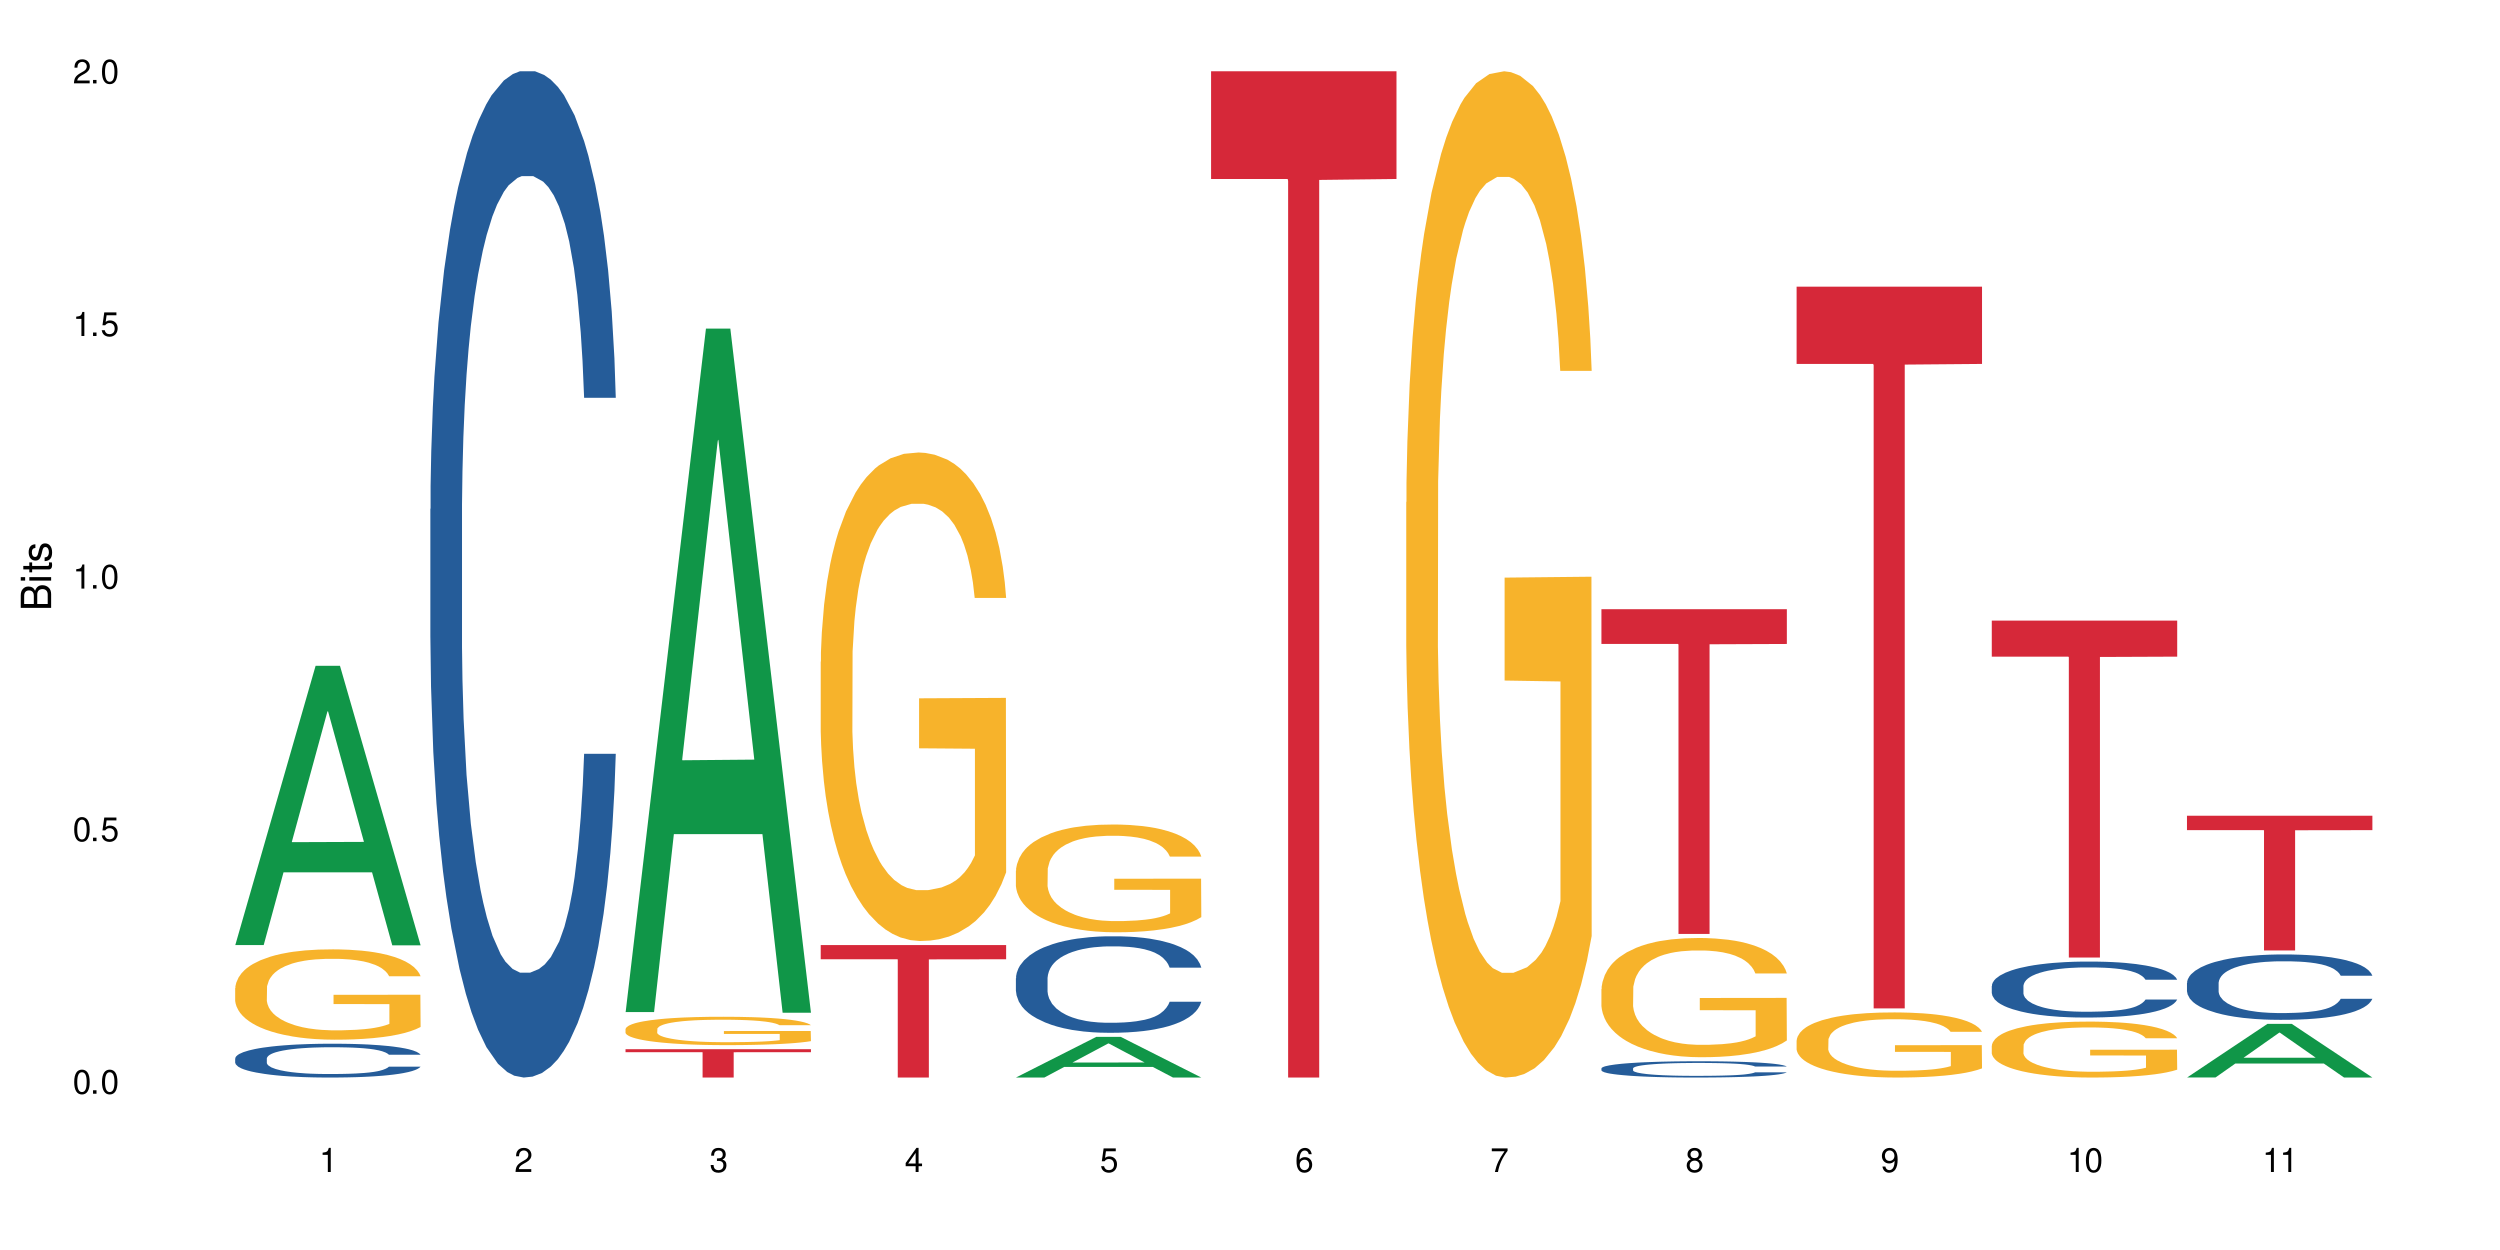 <?xml version="1.0" encoding="UTF-8"?>
<svg xmlns="http://www.w3.org/2000/svg" xmlns:xlink="http://www.w3.org/1999/xlink" width="720" height="360" viewBox="0 0 720 360">
<defs>
<g>
<g id="glyph-0-0">
</g>
<g id="glyph-0-1">
<path d="M 2.641 -6.938 C 2 -6.938 1.422 -6.656 1.078 -6.172 C 0.641 -5.562 0.406 -4.641 0.406 -3.359 C 0.406 -1.016 1.188 0.219 2.641 0.219 C 4.078 0.219 4.859 -1.016 4.859 -3.297 C 4.859 -4.641 4.656 -5.547 4.203 -6.172 C 3.844 -6.656 3.281 -6.938 2.641 -6.938 Z M 2.641 -6.188 C 3.547 -6.188 4 -5.25 4 -3.375 C 4 -1.406 3.562 -0.484 2.625 -0.484 C 1.734 -0.484 1.281 -1.438 1.281 -3.344 C 1.281 -5.25 1.734 -6.188 2.641 -6.188 Z M 2.641 -6.188 "/>
</g>
<g id="glyph-0-2">
<path d="M 1.828 -1 L 0.828 -1 L 0.828 0 L 1.828 0 Z M 1.828 -1 "/>
</g>
<g id="glyph-0-3">
<path d="M 4.562 -6.797 L 1.062 -6.797 L 0.547 -3.094 L 1.328 -3.094 C 1.719 -3.562 2.047 -3.734 2.578 -3.734 C 3.484 -3.734 4.062 -3.109 4.062 -2.094 C 4.062 -1.125 3.484 -0.531 2.578 -0.531 C 1.828 -0.531 1.375 -0.906 1.188 -1.672 L 0.328 -1.672 C 0.453 -1.109 0.547 -0.844 0.75 -0.594 C 1.125 -0.078 1.828 0.219 2.594 0.219 C 3.969 0.219 4.922 -0.781 4.922 -2.219 C 4.922 -3.562 4.031 -4.484 2.719 -4.484 C 2.25 -4.484 1.859 -4.359 1.469 -4.062 L 1.734 -5.969 L 4.562 -5.969 Z M 4.562 -6.797 "/>
</g>
<g id="glyph-0-4">
<path d="M 2.484 -4.938 L 2.484 0 L 3.328 0 L 3.328 -6.938 L 2.766 -6.938 C 2.469 -5.875 2.281 -5.734 0.984 -5.562 L 0.984 -4.938 Z M 2.484 -4.938 "/>
</g>
<g id="glyph-0-5">
<path d="M 4.859 -0.828 L 1.281 -0.828 C 1.359 -1.406 1.672 -1.781 2.5 -2.281 L 3.469 -2.828 C 4.406 -3.344 4.906 -4.062 4.906 -4.906 C 4.906 -5.484 4.672 -6.031 4.266 -6.406 C 3.859 -6.766 3.375 -6.938 2.719 -6.938 C 1.859 -6.938 1.219 -6.625 0.844 -6.031 C 0.609 -5.672 0.5 -5.234 0.484 -4.531 L 1.328 -4.531 C 1.359 -5.016 1.406 -5.281 1.531 -5.516 C 1.75 -5.938 2.188 -6.203 2.703 -6.203 C 3.469 -6.203 4.031 -5.641 4.031 -4.891 C 4.031 -4.344 3.719 -3.859 3.125 -3.516 L 2.234 -3 C 0.812 -2.172 0.406 -1.531 0.328 -0.016 L 4.859 -0.016 Z M 4.859 -0.828 "/>
</g>
<g id="glyph-0-6">
<path d="M 2.125 -3.188 L 2.578 -3.188 C 3.5 -3.188 3.984 -2.766 3.984 -1.922 C 3.984 -1.062 3.469 -0.531 2.594 -0.531 C 1.656 -0.531 1.203 -1 1.156 -2.016 L 0.312 -2.016 C 0.344 -1.453 0.438 -1.094 0.609 -0.781 C 0.953 -0.109 1.625 0.219 2.547 0.219 C 3.953 0.219 4.859 -0.625 4.859 -1.938 C 4.859 -2.828 4.516 -3.297 3.703 -3.594 C 4.344 -3.844 4.656 -4.328 4.656 -5.031 C 4.656 -6.219 3.875 -6.938 2.578 -6.938 C 1.203 -6.938 0.484 -6.172 0.453 -4.703 L 1.297 -4.703 C 1.312 -5.125 1.344 -5.359 1.453 -5.578 C 1.641 -5.969 2.062 -6.203 2.594 -6.203 C 3.344 -6.203 3.797 -5.75 3.797 -5 C 3.797 -4.516 3.609 -4.219 3.25 -4.047 C 3.016 -3.953 2.703 -3.922 2.125 -3.906 Z M 2.125 -3.188 "/>
</g>
<g id="glyph-0-7">
<path d="M 3.141 -1.672 L 3.141 0 L 3.984 0 L 3.984 -1.672 L 4.984 -1.672 L 4.984 -2.438 L 3.984 -2.438 L 3.984 -6.938 L 3.359 -6.938 L 0.266 -2.578 L 0.266 -1.672 Z M 3.141 -2.438 L 1 -2.438 L 3.141 -5.5 Z M 3.141 -2.438 "/>
</g>
<g id="glyph-0-8">
<path d="M 4.781 -5.125 C 4.609 -6.266 3.891 -6.938 2.844 -6.938 C 2.094 -6.938 1.422 -6.578 1.031 -5.953 C 0.594 -5.266 0.406 -4.422 0.406 -3.172 C 0.406 -2 0.578 -1.25 0.984 -0.641 C 1.359 -0.078 1.953 0.219 2.703 0.219 C 3.984 0.219 4.922 -0.75 4.922 -2.094 C 4.922 -3.375 4.062 -4.281 2.844 -4.281 C 2.172 -4.281 1.641 -4.031 1.281 -3.516 C 1.281 -5.234 1.828 -6.188 2.797 -6.188 C 3.391 -6.188 3.797 -5.797 3.938 -5.125 Z M 2.734 -3.531 C 3.547 -3.531 4.062 -2.953 4.062 -2.031 C 4.062 -1.156 3.484 -0.531 2.703 -0.531 C 1.922 -0.531 1.328 -1.188 1.328 -2.078 C 1.328 -2.938 1.906 -3.531 2.734 -3.531 Z M 2.734 -3.531 "/>
</g>
<g id="glyph-0-9">
<path d="M 4.984 -6.797 L 0.438 -6.797 L 0.438 -5.969 L 4.109 -5.969 C 2.5 -3.656 1.828 -2.234 1.328 0 L 2.219 0 C 2.594 -2.172 3.453 -4.047 4.984 -6.094 Z M 4.984 -6.797 "/>
</g>
<g id="glyph-0-10">
<path d="M 3.75 -3.656 C 4.469 -4.094 4.688 -4.438 4.688 -5.078 C 4.688 -6.172 3.844 -6.938 2.641 -6.938 C 1.438 -6.938 0.594 -6.172 0.594 -5.094 C 0.594 -4.438 0.812 -4.094 1.516 -3.656 C 0.734 -3.266 0.359 -2.703 0.359 -1.922 C 0.359 -0.656 1.281 0.219 2.641 0.219 C 3.984 0.219 4.922 -0.656 4.922 -1.922 C 4.922 -2.703 4.531 -3.266 3.75 -3.656 Z M 2.641 -6.188 C 3.359 -6.188 3.812 -5.75 3.812 -5.062 C 3.812 -4.406 3.344 -3.984 2.641 -3.984 C 1.922 -3.984 1.453 -4.406 1.453 -5.078 C 1.453 -5.75 1.922 -6.188 2.641 -6.188 Z M 2.641 -3.266 C 3.484 -3.266 4.062 -2.719 4.062 -1.906 C 4.062 -1.078 3.484 -0.531 2.625 -0.531 C 1.797 -0.531 1.219 -1.094 1.219 -1.906 C 1.219 -2.719 1.781 -3.266 2.641 -3.266 Z M 2.641 -3.266 "/>
</g>
<g id="glyph-0-11">
<path d="M 0.516 -1.578 C 0.672 -0.453 1.406 0.219 2.438 0.219 C 3.188 0.219 3.859 -0.141 4.266 -0.766 C 4.688 -1.453 4.891 -2.297 4.891 -3.547 C 4.891 -4.719 4.703 -5.453 4.312 -6.078 C 3.938 -6.641 3.344 -6.938 2.594 -6.938 C 1.297 -6.938 0.359 -5.969 0.359 -4.625 C 0.359 -3.344 1.234 -2.453 2.453 -2.453 C 3.094 -2.453 3.578 -2.672 4.016 -3.203 C 4 -1.484 3.469 -0.531 2.5 -0.531 C 1.906 -0.531 1.484 -0.906 1.359 -1.578 Z M 2.578 -6.203 C 3.375 -6.203 3.969 -5.531 3.969 -4.641 C 3.969 -3.797 3.391 -3.188 2.547 -3.188 C 1.734 -3.188 1.234 -3.766 1.234 -4.688 C 1.234 -5.562 1.797 -6.203 2.578 -6.203 Z M 2.578 -6.203 "/>
</g>
<g id="glyph-1-0">
</g>
<g id="glyph-1-1">
<path d="M 0 -0.953 L 0 -4.891 C 0 -5.719 -0.234 -6.344 -0.734 -6.797 C -1.188 -7.234 -1.812 -7.469 -2.5 -7.469 C -3.547 -7.469 -4.188 -7 -4.625 -5.875 C -4.984 -6.688 -5.625 -7.094 -6.531 -7.094 C -7.172 -7.094 -7.734 -6.859 -8.141 -6.391 C -8.562 -5.922 -8.75 -5.344 -8.75 -4.5 L -8.75 -0.953 Z M -4.984 -2.062 L -7.766 -2.062 L -7.766 -4.219 C -7.766 -4.844 -7.688 -5.203 -7.453 -5.5 C -7.219 -5.812 -6.859 -5.969 -6.375 -5.969 C -5.891 -5.969 -5.531 -5.812 -5.297 -5.5 C -5.062 -5.203 -4.984 -4.844 -4.984 -4.219 Z M -0.984 -2.062 L -4 -2.062 L -4 -4.781 C -4 -5.766 -3.438 -6.359 -2.484 -6.359 C -1.547 -6.359 -0.984 -5.766 -0.984 -4.781 Z M -0.984 -2.062 "/>
</g>
<g id="glyph-1-2">
<path d="M -6.281 -1.797 L -6.281 -0.797 L 0 -0.797 L 0 -1.797 Z M -8.75 -1.797 L -8.75 -0.797 L -7.484 -0.797 L -7.484 -1.797 Z M -8.75 -1.797 "/>
</g>
<g id="glyph-1-3">
<path d="M -6.281 -3.047 L -6.281 -2.016 L -8.016 -2.016 L -8.016 -1.016 L -6.281 -1.016 L -6.281 -0.172 L -5.469 -0.172 L -5.469 -1.016 L -0.719 -1.016 C -0.078 -1.016 0.281 -1.453 0.281 -2.234 C 0.281 -2.5 0.25 -2.719 0.188 -3.047 L -0.641 -3.047 C -0.609 -2.906 -0.594 -2.766 -0.594 -2.562 C -0.594 -2.141 -0.719 -2.016 -1.156 -2.016 L -5.469 -2.016 L -5.469 -3.047 Z M -6.281 -3.047 "/>
</g>
<g id="glyph-1-4">
<path d="M -4.531 -5.25 C -5.766 -5.25 -6.469 -4.422 -6.469 -2.969 C -6.469 -1.516 -5.719 -0.562 -4.547 -0.562 C -3.562 -0.562 -3.094 -1.062 -2.734 -2.562 L -2.516 -3.484 C -2.344 -4.188 -2.094 -4.469 -1.641 -4.469 C -1.047 -4.469 -0.641 -3.875 -0.641 -3 C -0.641 -2.453 -0.797 -2 -1.062 -1.75 C -1.25 -1.594 -1.422 -1.531 -1.875 -1.469 L -1.875 -0.406 C -0.422 -0.453 0.281 -1.266 0.281 -2.922 C 0.281 -4.5 -0.5 -5.516 -1.719 -5.516 C -2.656 -5.516 -3.172 -4.984 -3.469 -3.734 L -3.703 -2.766 C -3.891 -1.953 -4.156 -1.609 -4.594 -1.609 C -5.188 -1.609 -5.547 -2.125 -5.547 -2.938 C -5.547 -3.75 -5.203 -4.172 -4.531 -4.203 Z M -4.531 -5.25 "/>
</g>
</g>
</defs>
<rect x="-72" y="-36" width="864" height="432" fill="rgb(100%, 100%, 100%)" fill-opacity="1"/>
<path fill-rule="nonzero" fill="rgb(6.275%, 58.824%, 28.235%)" fill-opacity="1" d="M 67.73 272.176 L 67.789 272.098 L 90.895 191.742 L 97.91 191.742 L 121.133 272.25 L 112.973 272.25 L 107.152 251.234 L 81.652 251.234 L 75.945 272.176 L 67.73 272.176 L 84.105 242.543 L 104.816 242.465 L 94.488 204.895 L 94.375 204.82 L 94.262 205.047 L 84.047 242.465 L 84.105 242.543 Z M 67.73 272.176 "/>
<path fill-rule="nonzero" fill="rgb(14.51%, 36.078%, 60%)" fill-opacity="1" d="M 67.73 304.832 L 67.797 304.824 L 67.797 304.613 L 67.992 304.273 L 68.449 303.848 L 68.902 303.551 L 70.074 303.027 L 71.703 302.52 L 73.398 302.129 L 74.633 301.898 L 75.742 301.719 L 78.281 301.391 L 79.91 301.223 L 81.668 301.07 L 83.816 300.918 L 85.379 300.828 L 88.895 300.688 L 91.5 300.625 L 93.52 300.598 L 97.883 300.598 L 100.488 300.633 L 102.375 300.68 L 104.461 300.75 L 106.219 300.828 L 109.281 301.027 L 112.016 301.273 L 113.254 301.418 L 115.207 301.691 L 116.703 301.961 L 117.746 302.191 L 118.918 302.52 L 119.961 302.922 L 120.742 303.375 L 121.133 303.758 L 112.016 303.758 L 111.559 303.402 L 111.039 303.125 L 110.062 302.762 L 109.086 302.504 L 107.715 302.246 L 106.48 302.074 L 104.785 301.906 L 103.289 301.801 L 101.727 301.719 L 100.227 301.668 L 97.363 301.613 L 94.039 301.613 L 92.805 301.629 L 90.262 301.703 L 88.895 301.766 L 86.941 301.891 L 85.574 302.004 L 83.945 302.184 L 82.84 302.332 L 81.473 302.566 L 80.496 302.77 L 79.387 303.062 L 78.738 303.285 L 78.152 303.535 L 77.629 303.828 L 77.238 304.141 L 76.977 304.469 L 76.848 304.789 L 76.848 306.168 L 76.977 306.488 L 77.305 306.863 L 78.152 307.406 L 79.387 307.875 L 80.82 308.25 L 82.188 308.516 L 82.969 308.641 L 84.012 308.785 L 85.641 308.961 L 87.984 309.141 L 89.352 309.211 L 91.438 309.281 L 93.586 309.316 L 96.449 309.316 L 98.988 309.281 L 100.684 309.238 L 102.441 309.168 L 104.852 309.016 L 106.348 308.875 L 107.652 308.703 L 108.629 308.535 L 109.281 308.395 L 110.258 308.117 L 111.039 307.812 L 111.625 307.504 L 112.016 307.199 L 121.133 307.199 L 120.742 307.555 L 120.156 307.902 L 119.57 308.16 L 118.656 308.473 L 117.613 308.75 L 116.117 309.059 L 114.879 309.266 L 113.254 309.488 L 111.754 309.656 L 110.125 309.809 L 107.715 309.984 L 106.152 310.074 L 104.461 310.156 L 102.441 310.227 L 99.902 310.289 L 97.168 310.324 L 94.625 310.332 L 91.891 310.316 L 89.871 310.277 L 87.203 310.199 L 83.883 310.039 L 81.473 309.871 L 79.582 309.699 L 77.957 309.523 L 76.133 309.281 L 73.789 308.891 L 72.355 308.59 L 71.379 308.34 L 70.27 307.992 L 69.488 307.68 L 68.578 307.184 L 67.926 306.551 L 67.73 306.062 Z M 67.73 304.832 "/>
<path fill-rule="nonzero" fill="rgb(96.863%, 70.196%, 16.863%)" fill-opacity="1" d="M 67.73 284.559 L 67.797 284.535 L 67.797 284.059 L 68.055 282.992 L 68.707 281.516 L 69.555 280.305 L 70.465 279.355 L 71.051 278.855 L 72.027 278.145 L 72.875 277.621 L 75.023 276.551 L 77.762 275.555 L 79.258 275.125 L 80.949 274.723 L 83.359 274.27 L 84.469 274.102 L 87.855 273.723 L 91.695 273.484 L 95.93 273.414 L 97.883 273.438 L 100.555 273.531 L 104.199 273.793 L 106.285 274.031 L 107.91 274.27 L 109.605 274.578 L 111.688 275.055 L 113.645 275.625 L 115.207 276.195 L 116.77 276.906 L 118.07 277.668 L 119.18 278.5 L 120.156 279.496 L 120.742 280.328 L 121.133 281.16 L 112.078 281.16 L 111.559 280.328 L 110.973 279.688 L 109.996 278.902 L 109.02 278.332 L 108.043 277.883 L 106.219 277.266 L 104.656 276.883 L 102.703 276.551 L 100.812 276.336 L 98.664 276.195 L 97.363 276.148 L 93.91 276.148 L 90.785 276.312 L 88.961 276.504 L 87.66 276.695 L 85.836 277.051 L 84.727 277.336 L 84.078 277.523 L 82.125 278.262 L 80.82 278.926 L 80.105 279.379 L 79.191 280.09 L 78.543 280.734 L 77.824 281.684 L 77.434 282.398 L 76.914 284.012 L 76.848 288.289 L 77.043 289.191 L 77.434 290.168 L 77.957 291.023 L 78.738 291.926 L 79.52 292.613 L 80.887 293.543 L 82.059 294.16 L 82.969 294.562 L 84.727 295.203 L 85.445 295.418 L 87.137 295.848 L 88.895 296.18 L 91.047 296.465 L 92.672 296.605 L 95.277 296.727 L 98.598 296.727 L 102.508 296.582 L 104.98 296.395 L 106.676 296.203 L 107.781 296.035 L 109.148 295.773 L 110.125 295.539 L 111.039 295.277 L 112.145 294.871 L 112.145 289.191 L 96.059 289.168 L 96.059 286.508 L 121.066 286.484 L 121.133 295.773 L 119.766 296.418 L 118.07 297.035 L 116.441 297.512 L 114.75 297.914 L 112.34 298.367 L 110.387 298.652 L 107.391 298.984 L 104.656 299.195 L 101.789 299.34 L 99.25 299.41 L 96.254 299.434 L 93.586 299.387 L 90.719 299.246 L 88.441 299.055 L 86.355 298.816 L 84.273 298.508 L 81.668 298.008 L 79.973 297.605 L 78.215 297.105 L 76.457 296.512 L 74.895 295.871 L 73.852 295.371 L 72.812 294.801 L 71.703 294.09 L 70.66 293.281 L 69.879 292.543 L 69.164 291.711 L 68.645 290.926 L 68.121 289.859 L 67.859 289.004 L 67.73 288.266 Z M 67.73 284.559 "/>
<path fill-rule="nonzero" fill="rgb(14.51%, 36.078%, 60%)" fill-opacity="1" d="M 123.941 146.621 L 124.008 146.355 L 124.008 140 L 124.203 129.934 L 124.66 117.215 L 125.113 108.477 L 126.285 92.844 L 127.914 77.746 L 129.609 66.09 L 130.844 59.203 L 131.953 53.902 L 134.492 44.102 L 136.121 39.07 L 137.879 34.566 L 140.027 30.062 L 141.59 27.414 L 145.109 23.176 L 147.711 21.32 L 149.73 20.527 L 154.094 20.527 L 156.699 21.586 L 158.59 22.91 L 160.672 25.031 L 162.43 27.414 L 165.492 33.242 L 168.227 40.66 L 169.465 44.898 L 171.418 53.109 L 172.914 61.055 L 173.957 67.945 L 175.129 77.746 L 176.172 89.668 L 176.953 103.176 L 177.344 114.566 L 168.227 114.566 L 167.77 103.973 L 167.25 95.758 L 166.273 84.898 L 165.297 77.215 L 163.93 69.535 L 162.691 64.5 L 160.996 59.469 L 159.5 56.289 L 157.938 53.902 L 156.438 52.316 L 153.574 50.727 L 150.254 50.727 L 149.016 51.254 L 146.477 53.375 L 145.109 55.23 L 143.152 58.938 L 141.785 62.383 L 140.156 67.68 L 139.051 72.184 L 137.684 79.07 L 136.707 85.164 L 135.598 93.906 L 134.949 100.527 L 134.363 107.945 L 133.84 116.688 L 133.449 125.957 L 133.191 135.762 L 133.059 145.297 L 133.059 186.355 L 133.191 195.895 L 133.516 207.02 L 134.363 223.18 L 135.598 237.219 L 137.031 248.344 L 138.398 256.293 L 139.18 260 L 140.223 264.238 L 141.852 269.535 L 144.195 274.836 L 145.562 276.953 L 147.648 279.074 L 149.797 280.133 L 152.66 280.133 L 155.203 279.074 L 156.895 277.75 L 158.652 275.629 L 161.062 271.125 L 162.559 266.887 L 163.863 261.855 L 164.84 256.82 L 165.492 252.582 L 166.469 244.371 L 167.25 235.363 L 167.836 226.094 L 168.227 217.086 L 177.344 217.086 L 176.953 227.684 L 176.367 238.012 L 175.781 245.695 L 174.867 254.969 L 173.828 263.18 L 172.328 272.449 L 171.09 278.543 L 169.465 285.168 L 167.965 290.199 L 166.336 294.703 L 163.93 300 L 162.363 302.648 L 160.672 305.035 L 158.652 307.152 L 156.113 309.008 L 153.379 310.066 L 150.84 310.332 L 148.102 309.801 L 146.086 308.742 L 143.414 306.359 L 140.094 301.59 L 137.684 296.559 L 135.793 291.523 L 134.168 286.227 L 132.344 279.074 L 130 267.418 L 128.566 258.41 L 127.59 250.992 L 126.48 240.664 L 125.699 231.391 L 124.789 216.555 L 124.137 197.746 L 123.941 183.18 Z M 123.941 146.621 "/>
<path fill-rule="nonzero" fill="rgb(6.275%, 58.824%, 28.235%)" fill-opacity="1" d="M 180.152 291.477 L 180.211 291.293 L 203.316 94.629 L 210.336 94.629 L 233.555 291.664 L 225.395 291.664 L 219.578 240.23 L 194.074 240.23 L 188.371 291.477 L 180.152 291.477 L 196.527 218.953 L 217.238 218.77 L 206.91 126.82 L 206.797 126.637 L 206.684 127.191 L 196.473 218.77 L 196.527 218.953 Z M 180.152 291.477 "/>
<path fill-rule="nonzero" fill="rgb(96.863%, 70.196%, 16.863%)" fill-opacity="1" d="M 180.152 296.328 L 180.219 296.32 L 180.219 296.172 L 180.48 295.836 L 181.129 295.371 L 181.977 294.992 L 182.891 294.691 L 183.477 294.535 L 184.453 294.312 L 185.297 294.148 L 187.449 293.812 L 190.184 293.5 L 191.68 293.363 L 193.375 293.238 L 195.785 293.098 L 196.891 293.043 L 200.277 292.926 L 204.121 292.848 L 208.352 292.828 L 210.305 292.836 L 212.977 292.863 L 216.621 292.945 L 218.707 293.02 L 220.336 293.098 L 222.027 293.191 L 224.113 293.344 L 226.066 293.52 L 227.629 293.699 L 229.191 293.926 L 230.492 294.164 L 231.602 294.426 L 232.578 294.738 L 233.164 295 L 233.555 295.258 L 224.504 295.258 L 223.98 295 L 223.395 294.797 L 222.418 294.551 L 221.441 294.371 L 220.465 294.23 L 218.641 294.035 L 217.078 293.918 L 215.125 293.812 L 213.238 293.746 L 211.086 293.699 L 209.785 293.684 L 206.332 293.684 L 203.207 293.738 L 201.383 293.797 L 200.082 293.855 L 198.258 293.969 L 197.152 294.059 L 196.5 294.117 L 194.547 294.348 L 193.242 294.559 L 192.527 294.699 L 191.617 294.926 L 190.965 295.125 L 190.246 295.426 L 189.855 295.648 L 189.336 296.156 L 189.27 297.5 L 189.465 297.781 L 189.855 298.086 L 190.379 298.355 L 191.16 298.641 L 191.941 298.855 L 193.309 299.148 L 194.48 299.34 L 195.395 299.469 L 197.152 299.668 L 197.867 299.738 L 199.562 299.871 L 201.32 299.977 L 203.469 300.066 L 205.098 300.109 L 207.699 300.148 L 211.023 300.148 L 214.93 300.102 L 217.402 300.043 L 219.098 299.984 L 220.203 299.93 L 221.57 299.848 L 222.551 299.773 L 223.461 299.691 L 224.566 299.566 L 224.566 297.781 L 208.484 297.773 L 208.484 296.938 L 233.488 296.93 L 233.555 299.848 L 232.188 300.051 L 230.492 300.246 L 228.867 300.395 L 227.172 300.52 L 224.762 300.66 L 222.809 300.75 L 219.812 300.855 L 217.078 300.922 L 214.215 300.969 L 211.672 300.992 L 208.68 300.996 L 206.008 300.984 L 203.141 300.938 L 200.863 300.879 L 198.777 300.805 L 196.695 300.707 L 194.09 300.551 L 192.398 300.422 L 190.641 300.266 L 188.879 300.078 L 187.316 299.879 L 186.277 299.723 L 185.234 299.543 L 184.125 299.32 L 183.086 299.066 L 182.305 298.832 L 181.586 298.574 L 181.066 298.328 L 180.543 297.992 L 180.285 297.723 L 180.152 297.492 Z M 180.152 296.328 "/>
<path fill-rule="nonzero" fill="rgb(83.922%, 15.686%, 22.353%)" fill-opacity="1" d="M 180.152 302.16 L 233.555 302.16 L 233.555 303.035 L 211.301 303.043 L 211.301 310.332 L 202.344 310.332 L 202.344 303.051 L 202.215 303.035 L 180.152 303.035 Z M 180.152 302.16 "/>
<path fill-rule="nonzero" fill="rgb(96.863%, 70.196%, 16.863%)" fill-opacity="1" d="M 236.367 190.578 L 236.43 190.453 L 236.43 187.883 L 236.691 182.098 L 237.344 174.133 L 238.188 167.578 L 239.102 162.441 L 239.688 159.742 L 240.664 155.887 L 241.512 153.059 L 243.66 147.277 L 246.395 141.883 L 247.891 139.566 L 249.586 137.383 L 251.996 134.941 L 253.102 134.043 L 256.488 131.988 L 260.332 130.703 L 264.562 130.316 L 266.516 130.445 L 269.188 130.961 L 272.836 132.371 L 274.918 133.656 L 276.547 134.941 L 278.238 136.613 L 280.324 139.184 L 282.277 142.266 L 283.84 145.352 L 285.402 149.207 L 286.707 153.316 L 287.812 157.812 L 288.789 163.211 L 289.375 167.707 L 289.766 172.207 L 280.715 172.207 L 280.191 167.707 L 279.605 164.238 L 278.629 160 L 277.652 156.914 L 276.676 154.473 L 274.852 151.133 L 273.289 149.078 L 271.336 147.277 L 269.449 146.121 L 267.301 145.352 L 265.996 145.094 L 262.543 145.094 L 259.418 145.992 L 257.594 147.02 L 256.293 148.047 L 254.469 149.977 L 253.363 151.52 L 252.711 152.547 L 250.758 156.527 L 249.457 160.129 L 248.738 162.57 L 247.828 166.422 L 247.176 169.891 L 246.461 175.031 L 246.07 178.887 L 245.547 187.625 L 245.484 210.754 L 245.68 215.637 L 246.07 220.902 L 246.59 225.531 L 247.371 230.414 L 248.152 234.141 L 249.52 239.148 L 250.691 242.492 L 251.605 244.676 L 253.363 248.145 L 254.078 249.301 L 255.773 251.613 L 257.531 253.414 L 259.68 254.953 L 261.309 255.727 L 263.914 256.367 L 267.234 256.367 L 271.141 255.598 L 273.617 254.57 L 275.309 253.543 L 276.418 252.641 L 277.785 251.23 L 278.762 249.945 L 279.672 248.531 L 280.781 246.348 L 280.781 215.637 L 264.695 215.508 L 264.695 201.117 L 289.699 200.988 L 289.766 251.23 L 288.398 254.699 L 286.707 258.039 L 285.078 260.609 L 283.383 262.793 L 280.977 265.234 L 279.02 266.777 L 276.023 268.574 L 273.289 269.73 L 270.426 270.504 L 267.887 270.887 L 264.891 271.016 L 262.219 270.758 L 259.355 269.988 L 257.074 268.961 L 254.992 267.676 L 252.906 266.004 L 250.301 263.309 L 248.609 261.121 L 246.852 258.426 L 245.094 255.211 L 243.527 251.742 L 242.488 249.043 L 241.445 245.961 L 240.34 242.105 L 239.297 237.738 L 238.516 233.754 L 237.797 229.258 L 237.277 225.016 L 236.758 219.234 L 236.496 214.609 L 236.367 210.625 Z M 236.367 190.578 "/>
<path fill-rule="nonzero" fill="rgb(83.922%, 15.686%, 22.353%)" fill-opacity="1" d="M 236.367 272.18 L 289.766 272.18 L 289.766 276.266 L 267.512 276.301 L 267.512 310.332 L 258.555 310.332 L 258.555 276.336 L 258.426 276.266 L 236.367 276.266 Z M 236.367 272.18 "/>
<path fill-rule="nonzero" fill="rgb(6.275%, 58.824%, 28.235%)" fill-opacity="1" d="M 292.578 310.32 L 292.633 310.309 L 315.738 298.613 L 322.758 298.613 L 345.977 310.332 L 337.82 310.332 L 332 307.273 L 306.496 307.273 L 300.793 310.32 L 292.578 310.32 L 308.949 306.008 L 329.66 305.996 L 319.336 300.527 L 319.219 300.516 L 319.105 300.551 L 308.895 305.996 L 308.949 306.008 Z M 292.578 310.32 "/>
<path fill-rule="nonzero" fill="rgb(14.51%, 36.078%, 60%)" fill-opacity="1" d="M 292.578 281.754 L 292.641 281.727 L 292.641 281.117 L 292.836 280.152 L 293.293 278.934 L 293.75 278.098 L 294.922 276.598 L 296.551 275.148 L 298.242 274.031 L 299.48 273.371 L 300.586 272.863 L 303.125 271.926 L 304.754 271.441 L 306.512 271.012 L 308.664 270.578 L 310.227 270.324 L 313.742 269.918 L 316.348 269.738 L 318.367 269.664 L 322.73 269.664 L 325.332 269.766 L 327.223 269.891 L 329.305 270.094 L 331.066 270.324 L 334.125 270.883 L 336.859 271.594 L 338.098 272 L 340.051 272.789 L 341.551 273.551 L 342.59 274.211 L 343.762 275.148 L 344.805 276.293 L 345.586 277.59 L 345.977 278.68 L 336.859 278.68 L 336.406 277.664 L 335.883 276.875 L 334.906 275.836 L 333.93 275.098 L 332.562 274.363 L 331.324 273.879 L 329.633 273.398 L 328.133 273.094 L 326.57 272.863 L 325.074 272.711 L 322.207 272.559 L 318.887 272.559 L 317.648 272.609 L 315.109 272.812 L 313.742 272.992 L 311.789 273.348 L 310.422 273.676 L 308.793 274.184 L 307.684 274.617 L 306.316 275.277 L 305.34 275.859 L 304.234 276.699 L 303.582 277.336 L 302.996 278.047 L 302.477 278.883 L 302.086 279.773 L 301.824 280.711 L 301.695 281.625 L 301.695 285.562 L 301.824 286.477 L 302.148 287.543 L 302.996 289.094 L 304.234 290.441 L 305.668 291.508 L 307.035 292.27 L 307.816 292.625 L 308.859 293.031 L 310.484 293.539 L 312.832 294.047 L 314.199 294.25 L 316.281 294.453 L 318.43 294.555 L 321.297 294.555 L 323.836 294.453 L 325.527 294.324 L 327.289 294.121 L 329.695 293.691 L 331.195 293.285 L 332.496 292.801 L 333.473 292.32 L 334.125 291.914 L 335.102 291.125 L 335.883 290.262 L 336.469 289.371 L 336.859 288.508 L 345.977 288.508 L 345.586 289.523 L 345 290.516 L 344.414 291.254 L 343.504 292.141 L 342.461 292.93 L 340.965 293.816 L 339.727 294.402 L 338.098 295.035 L 336.602 295.52 L 334.973 295.949 L 332.562 296.457 L 331 296.715 L 329.305 296.941 L 327.289 297.145 L 324.746 297.324 L 322.012 297.426 L 319.473 297.449 L 316.738 297.398 L 314.719 297.297 L 312.047 297.07 L 308.727 296.613 L 306.316 296.129 L 304.43 295.645 L 302.801 295.137 L 300.977 294.453 L 298.633 293.336 L 297.199 292.473 L 296.223 291.762 L 295.117 290.77 L 294.336 289.879 L 293.422 288.457 L 292.773 286.656 L 292.578 285.258 Z M 292.578 281.754 "/>
<path fill-rule="nonzero" fill="rgb(96.863%, 70.196%, 16.863%)" fill-opacity="1" d="M 292.578 250.754 L 292.641 250.723 L 292.641 250.156 L 292.902 248.883 L 293.555 247.125 L 294.398 245.68 L 295.312 244.543 L 295.898 243.949 L 296.875 243.098 L 297.723 242.473 L 299.871 241.199 L 302.605 240.008 L 304.105 239.496 L 305.797 239.016 L 308.207 238.477 L 309.312 238.277 L 312.699 237.824 L 316.543 237.543 L 320.773 237.457 L 322.73 237.484 L 325.398 237.598 L 329.047 237.91 L 331.129 238.195 L 332.758 238.477 L 334.449 238.844 L 336.535 239.414 L 338.488 240.094 L 340.051 240.773 L 341.613 241.625 L 342.918 242.531 L 344.023 243.523 L 345 244.715 L 345.586 245.707 L 345.977 246.699 L 336.926 246.699 L 336.406 245.707 L 335.82 244.941 L 334.84 244.004 L 333.863 243.324 L 332.887 242.785 L 331.066 242.051 L 329.5 241.594 L 327.547 241.199 L 325.66 240.945 L 323.512 240.773 L 322.207 240.715 L 318.758 240.715 L 315.629 240.914 L 313.809 241.141 L 312.504 241.367 L 310.68 241.793 L 309.574 242.133 L 308.922 242.359 L 306.969 243.238 L 305.668 244.035 L 304.949 244.574 L 304.039 245.422 L 303.387 246.188 L 302.672 247.32 L 302.281 248.172 L 301.758 250.102 L 301.695 255.203 L 301.891 256.281 L 302.281 257.441 L 302.801 258.465 L 303.582 259.543 L 304.363 260.363 L 305.73 261.469 L 306.902 262.207 L 307.816 262.688 L 309.574 263.453 L 310.289 263.707 L 311.984 264.219 L 313.742 264.617 L 315.891 264.957 L 317.52 265.125 L 320.125 265.27 L 323.445 265.27 L 327.352 265.098 L 329.828 264.871 L 331.52 264.645 L 332.629 264.445 L 333.996 264.133 L 334.973 263.852 L 335.883 263.539 L 336.992 263.055 L 336.992 256.281 L 320.906 256.254 L 320.906 253.078 L 345.914 253.051 L 345.977 264.133 L 344.609 264.898 L 342.918 265.637 L 341.289 266.203 L 339.598 266.684 L 337.188 267.223 L 335.234 267.562 L 332.238 267.961 L 329.5 268.215 L 326.637 268.387 L 324.098 268.473 L 321.102 268.5 L 318.43 268.441 L 315.566 268.273 L 313.285 268.047 L 311.203 267.762 L 309.117 267.395 L 306.512 266.801 L 304.82 266.316 L 303.062 265.723 L 301.305 265.012 L 299.742 264.246 L 298.699 263.652 L 297.656 262.973 L 296.551 262.121 L 295.508 261.156 L 294.727 260.277 L 294.008 259.285 L 293.488 258.352 L 292.969 257.074 L 292.707 256.055 L 292.578 255.176 Z M 292.578 250.754 "/>
<path fill-rule="nonzero" fill="rgb(83.922%, 15.686%, 22.353%)" fill-opacity="1" d="M 348.789 20.527 L 402.188 20.527 L 402.188 51.547 L 379.934 51.82 L 379.934 310.332 L 370.98 310.332 L 370.98 52.094 L 370.848 51.547 L 348.789 51.547 Z M 348.789 20.527 "/>
<path fill-rule="nonzero" fill="rgb(96.863%, 70.196%, 16.863%)" fill-opacity="1" d="M 405 144.652 L 405.066 144.387 L 405.066 139.094 L 405.324 127.184 L 405.977 110.777 L 406.824 97.277 L 407.734 86.691 L 408.32 81.133 L 409.297 73.195 L 410.145 67.371 L 412.293 55.461 L 415.027 44.348 L 416.527 39.582 L 418.219 35.082 L 420.629 30.055 L 421.738 28.203 L 425.121 23.965 L 428.965 21.32 L 433.199 20.527 L 435.152 20.789 L 437.82 21.848 L 441.469 24.762 L 443.551 27.406 L 445.18 30.055 L 446.875 33.496 L 448.957 38.789 L 450.91 45.141 L 452.473 51.492 L 454.039 59.43 L 455.34 67.902 L 456.445 77.164 L 457.426 88.281 L 458.012 97.543 L 458.402 106.805 L 449.348 106.805 L 448.828 97.543 L 448.242 90.398 L 447.266 81.664 L 446.289 75.312 L 445.312 70.281 L 443.488 63.402 L 441.926 59.168 L 439.973 55.461 L 438.082 53.078 L 435.934 51.492 L 434.629 50.961 L 431.18 50.961 L 428.055 52.816 L 426.23 54.934 L 424.926 57.051 L 423.105 61.02 L 421.996 64.195 L 421.348 66.312 L 419.391 74.516 L 418.09 81.93 L 417.375 86.957 L 416.461 94.898 L 415.809 102.043 L 415.094 112.629 L 414.703 120.57 L 414.184 138.566 L 414.117 186.207 L 414.312 196.262 L 414.703 207.113 L 415.223 216.641 L 416.004 226.699 L 416.785 234.375 L 418.156 244.695 L 419.328 251.578 L 420.238 256.078 L 421.996 263.223 L 422.715 265.605 L 424.406 270.367 L 426.164 274.074 L 428.312 277.25 L 429.941 278.836 L 432.547 280.16 L 435.867 280.16 L 439.777 278.574 L 442.25 276.457 L 443.945 274.34 L 445.051 272.484 L 446.418 269.574 L 447.395 266.926 L 448.309 264.016 L 449.414 259.516 L 449.414 196.262 L 433.328 195.996 L 433.328 166.355 L 458.336 166.09 L 458.402 269.574 L 457.031 276.719 L 455.34 283.602 L 453.711 288.895 L 452.02 293.395 L 449.609 298.422 L 447.656 301.598 L 444.66 305.305 L 441.926 307.688 L 439.059 309.273 L 436.52 310.066 L 433.523 310.332 L 430.855 309.805 L 427.988 308.215 L 425.707 306.098 L 423.625 303.453 L 421.543 300.012 L 418.938 294.453 L 417.242 289.953 L 415.484 284.395 L 413.727 277.777 L 412.164 270.633 L 411.121 265.074 L 410.078 258.723 L 408.973 250.781 L 407.93 241.785 L 407.148 233.578 L 406.434 224.316 L 405.91 215.582 L 405.391 203.672 L 405.129 194.145 L 405 185.941 Z M 405 144.652 "/>
<path fill-rule="nonzero" fill="rgb(14.51%, 36.078%, 60%)" fill-opacity="1" d="M 461.211 307.684 L 461.277 307.68 L 461.277 307.578 L 461.473 307.414 L 461.926 307.211 L 462.383 307.07 L 463.555 306.816 L 465.184 306.57 L 466.879 306.383 L 468.113 306.273 L 469.223 306.188 L 471.762 306.027 L 473.391 305.945 L 475.148 305.875 L 477.297 305.801 L 478.859 305.758 L 482.375 305.688 L 484.98 305.66 L 487 305.645 L 491.363 305.645 L 493.969 305.664 L 495.855 305.684 L 497.941 305.719 L 499.699 305.758 L 502.762 305.852 L 505.496 305.973 L 506.73 306.039 L 508.688 306.172 L 510.184 306.301 L 511.227 306.414 L 512.398 306.57 L 513.441 306.766 L 514.223 306.984 L 514.613 307.168 L 505.496 307.168 L 505.039 306.996 L 504.52 306.863 L 503.543 306.688 L 502.562 306.562 L 501.195 306.438 L 499.961 306.355 L 498.266 306.277 L 496.77 306.227 L 495.207 306.188 L 493.707 306.16 L 490.844 306.133 L 487.52 306.133 L 486.285 306.145 L 483.742 306.176 L 482.375 306.207 L 480.422 306.266 L 479.055 306.324 L 477.426 306.41 L 476.32 306.48 L 474.953 306.594 L 473.977 306.691 L 472.867 306.832 L 472.219 306.941 L 471.633 307.059 L 471.109 307.203 L 470.719 307.352 L 470.457 307.508 L 470.328 307.664 L 470.328 308.328 L 470.457 308.48 L 470.785 308.66 L 471.633 308.922 L 472.867 309.148 L 474.301 309.332 L 475.668 309.457 L 476.449 309.52 L 477.492 309.586 L 479.121 309.672 L 481.465 309.758 L 482.832 309.793 L 484.918 309.828 L 487.066 309.844 L 489.93 309.844 L 492.469 309.828 L 494.164 309.805 L 495.922 309.77 L 498.332 309.699 L 499.828 309.629 L 501.133 309.547 L 502.109 309.469 L 502.762 309.398 L 503.738 309.266 L 504.52 309.121 L 505.105 308.969 L 505.496 308.824 L 514.613 308.824 L 514.223 308.996 L 513.637 309.164 L 513.051 309.289 L 512.137 309.438 L 511.094 309.57 L 509.598 309.719 L 508.359 309.82 L 506.73 309.926 L 505.234 310.008 L 503.605 310.078 L 501.195 310.164 L 499.633 310.207 L 497.941 310.246 L 495.922 310.281 L 493.383 310.312 L 490.648 310.328 L 488.105 310.332 L 485.371 310.324 L 483.352 310.309 L 480.684 310.27 L 477.363 310.191 L 474.953 310.109 L 473.062 310.027 L 471.438 309.941 L 469.613 309.828 L 467.27 309.637 L 465.836 309.492 L 464.859 309.371 L 463.75 309.207 L 462.969 309.055 L 462.059 308.816 L 461.406 308.512 L 461.211 308.277 Z M 461.211 307.684 "/>
<path fill-rule="nonzero" fill="rgb(96.863%, 70.196%, 16.863%)" fill-opacity="1" d="M 461.211 284.848 L 461.277 284.816 L 461.277 284.191 L 461.535 282.777 L 462.188 280.832 L 463.035 279.234 L 463.945 277.98 L 464.531 277.32 L 465.508 276.379 L 466.355 275.691 L 468.504 274.277 L 471.242 272.961 L 472.738 272.398 L 474.43 271.863 L 476.84 271.266 L 477.949 271.047 L 481.336 270.547 L 485.176 270.234 L 489.41 270.137 L 491.363 270.168 L 494.035 270.297 L 497.68 270.641 L 499.766 270.953 L 501.391 271.266 L 503.086 271.676 L 505.168 272.301 L 507.125 273.055 L 508.688 273.809 L 510.25 274.75 L 511.551 275.754 L 512.66 276.852 L 513.637 278.168 L 514.223 279.266 L 514.613 280.363 L 505.559 280.363 L 505.039 279.266 L 504.453 278.418 L 503.477 277.383 L 502.5 276.633 L 501.523 276.035 L 499.699 275.219 L 498.137 274.719 L 496.184 274.277 L 494.293 273.996 L 492.145 273.809 L 490.844 273.746 L 487.391 273.746 L 484.266 273.965 L 482.441 274.215 L 481.141 274.465 L 479.316 274.938 L 478.207 275.312 L 477.559 275.566 L 475.602 276.535 L 474.301 277.414 L 473.586 278.012 L 472.672 278.953 L 472.023 279.797 L 471.305 281.055 L 470.914 281.996 L 470.395 284.129 L 470.328 289.773 L 470.523 290.965 L 470.914 292.25 L 471.438 293.379 L 472.219 294.57 L 473 295.48 L 474.367 296.703 L 475.539 297.52 L 476.449 298.055 L 478.207 298.898 L 478.926 299.184 L 480.617 299.746 L 482.375 300.188 L 484.523 300.562 L 486.152 300.75 L 488.758 300.906 L 492.078 300.906 L 495.988 300.719 L 498.461 300.469 L 500.156 300.219 L 501.262 299.996 L 502.629 299.652 L 503.605 299.34 L 504.52 298.992 L 505.625 298.461 L 505.625 290.965 L 489.539 290.934 L 489.539 287.422 L 514.547 287.391 L 514.613 299.652 L 513.246 300.5 L 511.551 301.316 L 509.922 301.941 L 508.23 302.477 L 505.82 303.07 L 503.867 303.449 L 500.871 303.887 L 498.137 304.168 L 495.27 304.355 L 492.73 304.449 L 489.734 304.484 L 487.066 304.418 L 484.199 304.23 L 481.922 303.98 L 479.836 303.668 L 477.754 303.258 L 475.148 302.602 L 473.453 302.066 L 471.695 301.41 L 469.938 300.625 L 468.375 299.777 L 467.332 299.121 L 466.289 298.367 L 465.184 297.426 L 464.141 296.359 L 463.359 295.387 L 462.645 294.289 L 462.121 293.254 L 461.602 291.844 L 461.34 290.715 L 461.211 289.742 Z M 461.211 284.848 "/>
<path fill-rule="nonzero" fill="rgb(83.922%, 15.686%, 22.353%)" fill-opacity="1" d="M 461.211 175.449 L 514.613 175.449 L 514.613 185.461 L 492.355 185.551 L 492.355 268.973 L 483.402 268.973 L 483.402 185.637 L 483.273 185.461 L 461.211 185.461 Z M 461.211 175.449 "/>
<path fill-rule="nonzero" fill="rgb(96.863%, 70.196%, 16.863%)" fill-opacity="1" d="M 517.422 299.609 L 517.488 299.594 L 517.488 299.25 L 517.75 298.48 L 518.398 297.418 L 519.246 296.547 L 520.156 295.859 L 520.742 295.5 L 521.723 294.988 L 522.566 294.609 L 524.715 293.84 L 527.453 293.121 L 528.949 292.812 L 530.645 292.52 L 533.051 292.195 L 534.16 292.074 L 537.547 291.801 L 541.387 291.629 L 545.621 291.578 L 547.574 291.598 L 550.246 291.664 L 553.891 291.852 L 555.977 292.023 L 557.605 292.195 L 559.297 292.418 L 561.379 292.762 L 563.336 293.172 L 564.898 293.582 L 566.461 294.098 L 567.762 294.645 L 568.871 295.242 L 569.848 295.965 L 570.434 296.562 L 570.824 297.16 L 561.773 297.16 L 561.25 296.562 L 560.664 296.102 L 559.688 295.535 L 558.711 295.125 L 557.734 294.797 L 555.91 294.352 L 554.348 294.078 L 552.395 293.84 L 550.504 293.684 L 548.355 293.582 L 547.055 293.547 L 543.602 293.547 L 540.477 293.668 L 538.652 293.805 L 537.352 293.941 L 535.527 294.199 L 534.418 294.406 L 533.77 294.543 L 531.816 295.074 L 530.512 295.551 L 529.797 295.879 L 528.883 296.391 L 528.234 296.855 L 527.516 297.539 L 527.125 298.051 L 526.605 299.219 L 526.539 302.301 L 526.734 302.949 L 527.125 303.652 L 527.648 304.27 L 528.43 304.922 L 529.211 305.418 L 530.578 306.086 L 531.75 306.531 L 532.66 306.82 L 534.418 307.285 L 535.137 307.438 L 536.828 307.746 L 538.586 307.984 L 540.738 308.191 L 542.363 308.293 L 544.969 308.379 L 548.293 308.379 L 552.199 308.277 L 554.672 308.141 L 556.367 308.004 L 557.473 307.883 L 558.84 307.695 L 559.816 307.523 L 560.73 307.336 L 561.836 307.043 L 561.836 302.949 L 545.75 302.934 L 545.75 301.016 L 570.758 301 L 570.824 307.695 L 569.457 308.156 L 567.762 308.602 L 566.137 308.945 L 564.441 309.234 L 562.031 309.562 L 560.078 309.766 L 557.082 310.008 L 554.348 310.16 L 551.48 310.266 L 548.941 310.316 L 545.945 310.332 L 543.277 310.297 L 540.41 310.195 L 538.133 310.059 L 536.047 309.887 L 533.965 309.664 L 531.359 309.305 L 529.664 309.016 L 527.906 308.652 L 526.148 308.227 L 524.586 307.762 L 523.543 307.402 L 522.504 306.992 L 521.395 306.48 L 520.352 305.898 L 519.57 305.367 L 518.855 304.766 L 518.336 304.199 L 517.812 303.43 L 517.555 302.812 L 517.422 302.281 Z M 517.422 299.609 "/>
<path fill-rule="nonzero" fill="rgb(83.922%, 15.686%, 22.353%)" fill-opacity="1" d="M 517.422 82.559 L 570.824 82.559 L 570.824 104.809 L 548.566 105.004 L 548.566 290.414 L 539.613 290.414 L 539.613 105.199 L 539.484 104.809 L 517.422 104.809 Z M 517.422 82.559 "/>
<path fill-rule="nonzero" fill="rgb(14.51%, 36.078%, 60%)" fill-opacity="1" d="M 573.633 283.953 L 573.699 283.938 L 573.699 283.586 L 573.895 283.023 L 574.352 282.316 L 574.805 281.832 L 575.98 280.961 L 577.605 280.125 L 579.301 279.477 L 580.539 279.094 L 581.645 278.797 L 584.184 278.254 L 585.812 277.973 L 587.57 277.723 L 589.719 277.473 L 591.281 277.324 L 594.801 277.09 L 597.402 276.984 L 599.422 276.941 L 603.785 276.941 L 606.391 277 L 608.281 277.074 L 610.363 277.191 L 612.121 277.324 L 615.184 277.648 L 617.918 278.062 L 619.156 278.297 L 621.109 278.754 L 622.605 279.195 L 623.648 279.578 L 624.82 280.125 L 625.863 280.785 L 626.645 281.535 L 627.035 282.172 L 617.918 282.172 L 617.461 281.582 L 616.941 281.125 L 615.965 280.52 L 614.988 280.094 L 613.621 279.668 L 612.383 279.387 L 610.688 279.105 L 609.191 278.93 L 607.629 278.797 L 606.129 278.711 L 603.266 278.621 L 599.945 278.621 L 598.707 278.648 L 596.168 278.77 L 594.801 278.871 L 592.844 279.078 L 591.477 279.27 L 589.852 279.562 L 588.742 279.812 L 587.375 280.195 L 586.398 280.535 L 585.293 281.023 L 584.641 281.391 L 584.055 281.801 L 583.531 282.289 L 583.141 282.805 L 582.883 283.348 L 582.75 283.879 L 582.75 286.16 L 582.883 286.691 L 583.207 287.312 L 584.055 288.211 L 585.293 288.988 L 586.723 289.609 L 588.09 290.051 L 588.871 290.258 L 589.914 290.492 L 591.543 290.785 L 593.887 291.082 L 595.254 291.199 L 597.34 291.316 L 599.488 291.375 L 602.355 291.375 L 604.895 291.316 L 606.586 291.242 L 608.344 291.125 L 610.754 290.875 L 612.254 290.641 L 613.555 290.359 L 614.531 290.078 L 615.184 289.844 L 616.16 289.387 L 616.941 288.887 L 617.527 288.371 L 617.918 287.871 L 627.035 287.871 L 626.645 288.461 L 626.059 289.035 L 625.473 289.461 L 624.559 289.977 L 623.52 290.434 L 622.02 290.949 L 620.785 291.289 L 619.156 291.656 L 617.656 291.938 L 616.031 292.188 L 613.621 292.48 L 612.059 292.629 L 610.363 292.762 L 608.344 292.879 L 605.805 292.98 L 603.07 293.039 L 600.531 293.055 L 597.793 293.027 L 595.777 292.965 L 593.105 292.836 L 589.785 292.57 L 587.375 292.289 L 585.488 292.008 L 583.859 291.715 L 582.035 291.316 L 579.691 290.668 L 578.258 290.168 L 577.281 289.754 L 576.176 289.18 L 575.391 288.664 L 574.48 287.84 L 573.828 286.797 L 573.633 285.984 Z M 573.633 283.953 "/>
<path fill-rule="nonzero" fill="rgb(96.863%, 70.196%, 16.863%)" fill-opacity="1" d="M 573.633 301.121 L 573.699 301.105 L 573.699 300.812 L 573.961 300.148 L 574.609 299.238 L 575.457 298.488 L 576.371 297.898 L 576.957 297.59 L 577.934 297.148 L 578.777 296.824 L 580.93 296.16 L 583.664 295.543 L 585.16 295.277 L 586.855 295.027 L 589.266 294.75 L 590.371 294.645 L 593.758 294.41 L 597.598 294.262 L 601.832 294.219 L 603.785 294.234 L 606.457 294.293 L 610.102 294.453 L 612.188 294.602 L 613.816 294.75 L 615.508 294.941 L 617.594 295.234 L 619.547 295.586 L 621.109 295.941 L 622.672 296.383 L 623.973 296.852 L 625.082 297.367 L 626.059 297.984 L 626.645 298.5 L 627.035 299.016 L 617.984 299.016 L 617.461 298.5 L 616.875 298.105 L 615.898 297.617 L 614.922 297.266 L 613.945 296.984 L 612.121 296.602 L 610.559 296.367 L 608.605 296.16 L 606.715 296.027 L 604.566 295.941 L 603.266 295.91 L 599.812 295.91 L 596.688 296.016 L 594.863 296.133 L 593.562 296.25 L 591.738 296.469 L 590.633 296.648 L 589.98 296.766 L 588.027 297.223 L 586.723 297.633 L 586.008 297.914 L 585.098 298.355 L 584.445 298.75 L 583.727 299.34 L 583.336 299.781 L 582.816 300.781 L 582.75 303.43 L 582.945 303.988 L 583.336 304.594 L 583.859 305.125 L 584.641 305.684 L 585.422 306.109 L 586.789 306.684 L 587.961 307.066 L 588.871 307.316 L 590.633 307.715 L 591.348 307.844 L 593.039 308.109 L 594.801 308.316 L 596.949 308.492 L 598.578 308.582 L 601.18 308.656 L 604.504 308.656 L 608.41 308.566 L 610.883 308.449 L 612.578 308.332 L 613.684 308.227 L 615.051 308.066 L 616.031 307.918 L 616.941 307.758 L 618.047 307.508 L 618.047 303.988 L 601.961 303.977 L 601.961 302.328 L 626.969 302.312 L 627.035 308.066 L 625.668 308.465 L 623.973 308.848 L 622.348 309.141 L 620.652 309.391 L 618.242 309.672 L 616.289 309.848 L 613.293 310.055 L 610.559 310.184 L 607.695 310.273 L 605.152 310.316 L 602.156 310.332 L 599.488 310.305 L 596.621 310.215 L 594.344 310.098 L 592.258 309.949 L 590.176 309.758 L 587.57 309.449 L 585.879 309.199 L 584.117 308.891 L 582.359 308.523 L 580.797 308.125 L 579.754 307.816 L 578.715 307.465 L 577.605 307.02 L 576.566 306.52 L 575.785 306.066 L 575.066 305.551 L 574.547 305.062 L 574.023 304.402 L 573.766 303.871 L 573.633 303.418 Z M 573.633 301.121 "/>
<path fill-rule="nonzero" fill="rgb(83.922%, 15.686%, 22.353%)" fill-opacity="1" d="M 573.633 178.727 L 627.035 178.727 L 627.035 189.113 L 604.781 189.207 L 604.781 275.777 L 595.824 275.777 L 595.824 189.297 L 595.695 189.113 L 573.633 189.113 Z M 573.633 178.727 "/>
<path fill-rule="nonzero" fill="rgb(6.275%, 58.824%, 28.235%)" fill-opacity="1" d="M 629.848 310.316 L 629.902 310.305 L 653.008 294.879 L 660.027 294.879 L 683.246 310.332 L 675.09 310.332 L 669.27 306.301 L 643.766 306.301 L 638.062 310.316 L 629.848 310.316 L 646.219 304.629 L 666.93 304.617 L 656.602 297.406 L 656.488 297.391 L 656.375 297.434 L 646.164 304.617 L 646.219 304.629 Z M 629.848 310.316 "/>
<path fill-rule="nonzero" fill="rgb(14.51%, 36.078%, 60%)" fill-opacity="1" d="M 629.848 283.086 L 629.91 283.066 L 629.91 282.652 L 630.105 282 L 630.562 281.176 L 631.02 280.605 L 632.191 279.59 L 633.816 278.609 L 635.512 277.855 L 636.75 277.406 L 637.855 277.062 L 640.395 276.426 L 642.023 276.098 L 643.781 275.809 L 645.93 275.516 L 647.492 275.344 L 651.012 275.066 L 653.617 274.945 L 655.633 274.895 L 659.996 274.895 L 662.602 274.965 L 664.492 275.051 L 666.574 275.188 L 668.332 275.344 L 671.395 275.719 L 674.129 276.203 L 675.367 276.477 L 677.32 277.012 L 678.816 277.527 L 679.859 277.973 L 681.031 278.609 L 682.074 279.387 L 682.855 280.262 L 683.246 281.004 L 674.129 281.004 L 673.672 280.312 L 673.152 279.781 L 672.176 279.074 L 671.199 278.578 L 669.832 278.078 L 668.594 277.75 L 666.902 277.426 L 665.402 277.219 L 663.84 277.062 L 662.344 276.961 L 659.477 276.855 L 656.156 276.855 L 654.918 276.891 L 652.379 277.027 L 651.012 277.148 L 649.059 277.391 L 647.688 277.613 L 646.062 277.957 L 644.953 278.25 L 643.586 278.695 L 642.609 279.094 L 641.504 279.66 L 640.852 280.09 L 640.266 280.57 L 639.746 281.141 L 639.355 281.742 L 639.094 282.379 L 638.965 282.996 L 638.965 285.664 L 639.094 286.285 L 639.418 287.008 L 640.266 288.055 L 641.504 288.969 L 642.934 289.691 L 644.305 290.207 L 645.086 290.449 L 646.125 290.723 L 647.754 291.066 L 650.098 291.41 L 651.465 291.547 L 653.551 291.688 L 655.699 291.754 L 658.566 291.754 L 661.105 291.688 L 662.797 291.602 L 664.555 291.461 L 666.965 291.172 L 668.465 290.895 L 669.766 290.566 L 670.742 290.242 L 671.395 289.965 L 672.371 289.434 L 673.152 288.848 L 673.738 288.246 L 674.129 287.66 L 683.246 287.66 L 682.855 288.348 L 682.27 289.02 L 681.684 289.52 L 680.773 290.121 L 679.73 290.652 L 678.23 291.258 L 676.996 291.652 L 675.367 292.082 L 673.867 292.41 L 672.242 292.703 L 669.832 293.047 L 668.27 293.219 L 666.574 293.371 L 664.555 293.512 L 662.016 293.629 L 659.281 293.699 L 656.742 293.715 L 654.008 293.684 L 651.988 293.613 L 649.316 293.457 L 645.996 293.148 L 643.586 292.82 L 641.699 292.496 L 640.07 292.152 L 638.246 291.688 L 635.902 290.93 L 634.469 290.344 L 633.492 289.863 L 632.387 289.191 L 631.605 288.59 L 630.691 287.625 L 630.043 286.406 L 629.848 285.457 Z M 629.848 283.086 "/>
<path fill-rule="nonzero" fill="rgb(83.922%, 15.686%, 22.353%)" fill-opacity="1" d="M 629.848 234.926 L 683.246 234.926 L 683.246 239.078 L 660.992 239.113 L 660.992 273.73 L 652.035 273.73 L 652.035 239.152 L 651.906 239.078 L 629.848 239.078 Z M 629.848 234.926 "/>
<g fill="rgb(0%, 0%, 0%)" fill-opacity="1">
<use xlink:href="#glyph-0-1" x="20.965" y="314.993"/>
<use xlink:href="#glyph-0-2" x="25.965" y="314.993"/>
<use xlink:href="#glyph-0-1" x="28.965" y="314.993"/>
</g>
<g fill="rgb(0%, 0%, 0%)" fill-opacity="1">
<use xlink:href="#glyph-0-1" x="20.965" y="242.251"/>
<use xlink:href="#glyph-0-2" x="25.965" y="242.251"/>
<use xlink:href="#glyph-0-3" x="28.965" y="242.251"/>
</g>
<g fill="rgb(0%, 0%, 0%)" fill-opacity="1">
<use xlink:href="#glyph-0-4" x="20.965" y="169.509"/>
<use xlink:href="#glyph-0-2" x="25.965" y="169.509"/>
<use xlink:href="#glyph-0-1" x="28.965" y="169.509"/>
</g>
<g fill="rgb(0%, 0%, 0%)" fill-opacity="1">
<use xlink:href="#glyph-0-4" x="20.965" y="96.767"/>
<use xlink:href="#glyph-0-2" x="25.965" y="96.767"/>
<use xlink:href="#glyph-0-3" x="28.965" y="96.767"/>
</g>
<g fill="rgb(0%, 0%, 0%)" fill-opacity="1">
<use xlink:href="#glyph-0-5" x="20.965" y="24.024"/>
<use xlink:href="#glyph-0-2" x="25.965" y="24.024"/>
<use xlink:href="#glyph-0-1" x="28.965" y="24.024"/>
</g>
<g fill="rgb(0%, 0%, 0%)" fill-opacity="1">
<use xlink:href="#glyph-0-4" x="91.93" y="337.532"/>
</g>
<g fill="rgb(0%, 0%, 0%)" fill-opacity="1">
<use xlink:href="#glyph-0-5" x="148.145" y="337.532"/>
</g>
<g fill="rgb(0%, 0%, 0%)" fill-opacity="1">
<use xlink:href="#glyph-0-6" x="204.355" y="337.532"/>
</g>
<g fill="rgb(0%, 0%, 0%)" fill-opacity="1">
<use xlink:href="#glyph-0-7" x="260.566" y="337.532"/>
</g>
<g fill="rgb(0%, 0%, 0%)" fill-opacity="1">
<use xlink:href="#glyph-0-3" x="316.777" y="337.532"/>
</g>
<g fill="rgb(0%, 0%, 0%)" fill-opacity="1">
<use xlink:href="#glyph-0-8" x="372.988" y="337.532"/>
</g>
<g fill="rgb(0%, 0%, 0%)" fill-opacity="1">
<use xlink:href="#glyph-0-9" x="429.199" y="337.532"/>
</g>
<g fill="rgb(0%, 0%, 0%)" fill-opacity="1">
<use xlink:href="#glyph-0-10" x="485.41" y="337.532"/>
</g>
<g fill="rgb(0%, 0%, 0%)" fill-opacity="1">
<use xlink:href="#glyph-0-11" x="541.625" y="337.532"/>
</g>
<g fill="rgb(0%, 0%, 0%)" fill-opacity="1">
<use xlink:href="#glyph-0-4" x="595.336" y="337.532"/>
<use xlink:href="#glyph-0-1" x="600.336" y="337.532"/>
</g>
<g fill="rgb(0%, 0%, 0%)" fill-opacity="1">
<use xlink:href="#glyph-0-4" x="651.547" y="337.532"/>
<use xlink:href="#glyph-0-4" x="656.547" y="337.532"/>
</g>
<g fill="rgb(0%, 0%, 0%)" fill-opacity="1">
<use xlink:href="#glyph-1-1" x="14.725" y="176.012"/>
<use xlink:href="#glyph-1-2" x="14.725" y="168.012"/>
<use xlink:href="#glyph-1-3" x="14.725" y="165.012"/>
<use xlink:href="#glyph-1-4" x="14.725" y="162.012"/>
</g>
</svg>
